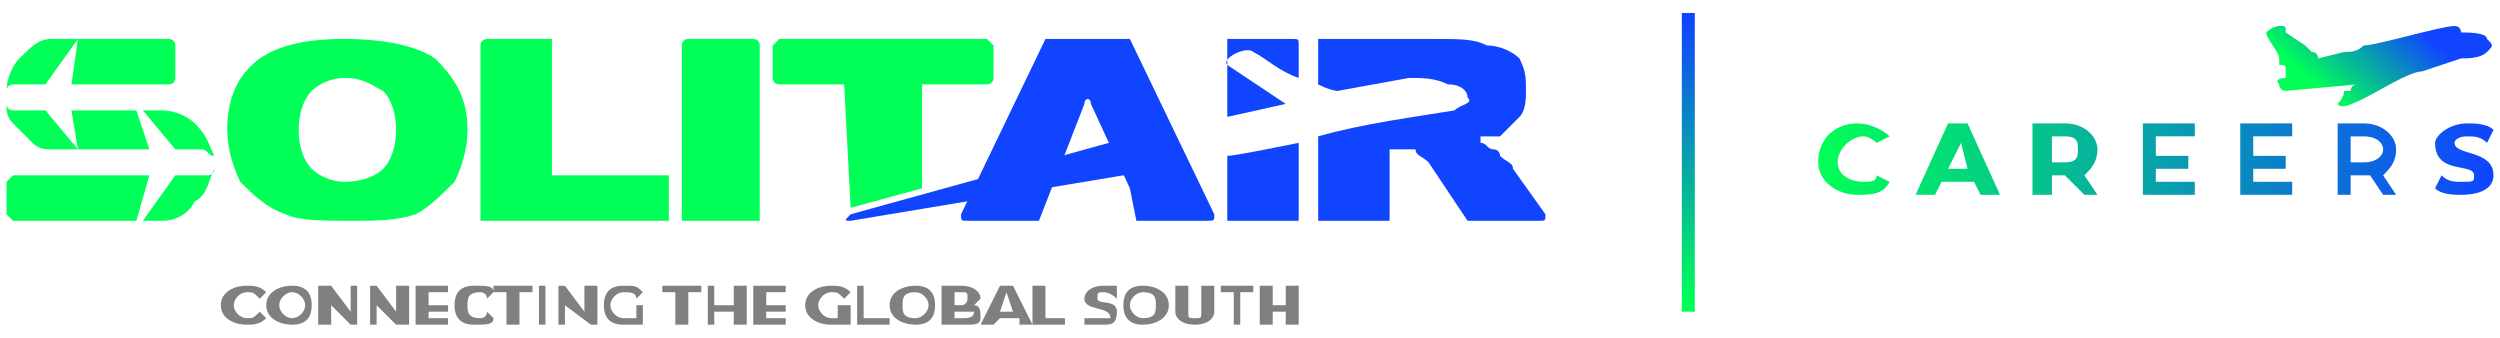 <?xml version="1.0" encoding="UTF-8"?>
<!DOCTYPE svg PUBLIC "-//W3C//DTD SVG 1.1//EN" "http://www.w3.org/Graphics/SVG/1.1/DTD/svg11.dtd">
<!-- Creator: CorelDRAW X7 -->
<svg xmlns="http://www.w3.org/2000/svg" xml:space="preserve" width="385px" height="52px" version="1.1" style="shape-rendering:geometricPrecision; text-rendering:geometricPrecision; image-rendering:optimizeQuality; fill-rule:evenodd; clip-rule:evenodd"
viewBox="0 0 385 52"
 xmlns:xlink="http://www.w3.org/1999/xlink">
 <defs>
  <style type="text/css">
   <![CDATA[
    .fil4 {fill:none;fill-rule:nonzero}
    .fil3 {fill:#00FF57;fill-rule:nonzero}
    .fil5 {fill:#1044FF;fill-rule:nonzero}
    .fil6 {fill:gray;fill-rule:nonzero}
    .fil1 {fill:url(#id0)}
    .fil2 {fill:url(#id1)}
    .fil0 {fill:url(#id2)}
   ]]>
  </style>
  <linearGradient id="id0" gradientUnits="userSpaceOnUse" x1="280.432" y1="24.699" x2="384.011" y2="24.699">
   <stop offset="0" style="stop-opacity:1; stop-color:#00FF57"/>
   <stop offset="1" style="stop-opacity:1; stop-color:#1044FF"/>
  </linearGradient>
  <linearGradient id="id1" gradientUnits="userSpaceOnUse" xlink:href="#id0" x1="360.735" y1="16.823" x2="372.147" y2="3.941">
  </linearGradient>
  <linearGradient id="id2" gradientUnits="userSpaceOnUse" xlink:href="#id0" x1="259.72" y1="46.44" x2="259.72" y2="2.96">
  </linearGradient>
 </defs>
 <g id="Layer_x0020_1">
  <g id="_3012586313376">
   <polygon class="fil0" points="259,2 261,2 261,48 259,48 "/>
   <path class="fil1" d="M286 30c2,0 4,0 5,-2l-2 -1c0,1 -1,1 -2,1 -2,0 -4,-1 -4,-3 0,-2 2,-4 4,-4 1,0 2,1 2,1l2 -1c-1,-1 -3,-2 -5,-2 -3,0 -6,2 -6,6 0,3 3,5 6,5zm19 0l3 0 -5 -11 -3 0 -5 11 3 0 1 -2 5 0 1 2zm-5 -4l2 -4 1 4 -3 0zm23 4l-2 -3c1,-1 2,-2 2,-4 0,-2 -2,-4 -5,-4l-5 0 0 11 3 0 0 -3 2 0 0 0 3 3 2 0zm-3 -7c0,1 0,2 -2,2l-2 0 0 -4 2 0c2,0 2,1 2,2zm12 5l0 -2 5 0 0 -2 -5 0 0 -3 6 0 0 -2 -8 0 0 11 8 0 0 -2 -6 0zm15 0l0 -2 5 0 0 -2 -5 0 0 -3 6 0 0 -2 -8 0 0 11 8 0 0 -2 -6 0zm22 2l-2 -3c1,-1 2,-2 2,-4 0,-2 -2,-4 -5,-4l-4 0 0 11 2 0 0 -3 2 0 1 0 2 3 2 0zm-2 -7c0,1 -1,2 -3,2l-2 0 0 -4 2 0c2,0 3,1 3,2zm12 7c3,0 5,-1 5,-3 0,-4 -6,-3 -6,-5 0,0 0,-1 2,-1 1,0 2,0 3,1l1 -2c-1,-1 -3,-1 -4,-1 -3,0 -5,2 -5,3 0,5 6,3 6,5 0,1 0,1 -2,1 -1,0 -2,0 -3,-1l-1 2c1,1 3,1 4,1z"/>
   <path class="fil2" d="M352 12c0,0 -2,0 -1,1 0,1 1,1 1,1l11 -1c0,0 0,0 0,0 0,0 0,0 0,0 0,0 0,0 0,0 0,0 -1,0 -1,1 0,0 0,0 -1,0 0,1 -1,2 -1,2 1,2 10,-5 13,-5l6 -2c1,0 3,0 4,-1 1,-1 1,-1 0,-2 0,-1 -3,-1 -4,-1 0,-1 -1,-1 -1,-1 -2,0 -12,3 -14,3 -1,1 -2,1 -3,1l-4 1c0,0 0,-1 -1,-1 0,0 0,0 -1,-1l-3 -2c0,-1 0,-1 -1,-1 0,0 -1,0 -2,1 0,1 2,3 2,4 0,0 0,0 0,1 1,0 1,0 1,1 0,0 0,0 0,1z"/>
   <g>
    <path class="fil3" d="M46 20c0,3 1,5 2,6 1,1 3,2 5,2 3,0 5,-1 6,-2 1,-1 2,-3 2,-6 0,-3 -1,-5 -2,-6 -2,-1 -3,-2 -6,-2 -2,0 -4,1 -5,2 -1,1 -2,3 -2,6zm-11 0c0,-4 1,-8 5,-11 3,-2 7,-3 13,-3 6,0 11,1 14,3 3,3 5,6 5,11 0,3 -1,6 -2,8 -2,2 -4,4 -6,5 -3,1 -6,1 -10,1 -4,0 -8,0 -10,-1 -3,-1 -5,-3 -7,-5 -1,-2 -2,-5 -2,-8z"/>
    <path class="fil4" d="M46 20c0,3 1,5 2,6 1,1 3,2 5,2 3,0 5,-1 6,-2 1,-1 2,-3 2,-6 0,-3 -1,-5 -2,-6 -2,-1 -3,-2 -6,-2 -2,0 -4,1 -5,2 -1,1 -2,3 -2,6zm-11 0c0,-4 1,-8 5,-11 3,-2 7,-3 13,-3 6,0 11,1 14,3 3,3 5,6 5,11 0,3 -1,6 -2,8 -2,2 -4,4 -6,5 -3,1 -6,1 -10,1 -4,0 -8,0 -10,-1 -3,-1 -5,-3 -7,-5 -1,-2 -2,-5 -2,-8z"/>
    <path class="fil3" d="M75 6l10 0c0,0 0,0 0,1l0 20c0,0 0,0 0,0l17 0c1,0 1,0 1,0l0 7c0,0 0,0 -1,0l-27 0c0,0 -1,0 -1,0l0 -27c0,-1 1,-1 1,-1z"/>
    <path class="fil4" d="M75 6l10 0c0,0 0,0 0,1l0 20c0,0 0,0 0,0l17 0c1,0 1,0 1,0l0 7c0,0 0,0 -1,0l-27 0c0,0 -1,0 -1,0l0 -27c0,-1 1,-1 1,-1z"/>
    <path class="fil3" d="M106 6l10 0c0,0 1,0 1,1l0 27c0,0 -1,0 -1,0l-10 0c0,0 -1,0 -1,0l0 -27c0,-1 1,-1 1,-1z"/>
    <path class="fil4" d="M106 6l10 0c0,0 1,0 1,1l0 27c0,0 -1,0 -1,0l-10 0c0,0 -1,0 -1,0l0 -27c0,-1 1,-1 1,-1z"/>
    <path class="fil3" d="M152 6l-32 0c0,0 -1,1 -1,1l0 5c0,1 1,1 1,1l10 0c0,0 0,0 0,0l1 19 11 -3 0 -15c0,-1 0,-1 0,-1l10 0c0,0 1,0 1,-1l0 -5c0,0 -1,-1 -1,-1z"/>
    <path class="fil4" d="M152 6l-32 0c0,0 -1,1 -1,1l0 5c0,1 1,1 1,1l10 0c0,0 0,0 0,0l1 19 11 -3 0 -15c0,-1 0,-1 0,-1l10 0c0,0 1,0 1,-1l0 -5c0,0 -1,-1 -1,-1z"/>
    <path class="fil5" d="M174 29l-6 -13c0,-1 -1,-1 -1,0l-7 18c-1,0 -1,0 -1,0l-10 0c-1,0 -1,0 -1,-1l13 -27c1,0 1,0 1,0l11 0c1,0 1,0 1,0l13 27c0,1 0,1 -1,1l-10 0c0,0 -1,0 -1,0l-1 -5z"/>
    <path class="fil4" d="M174 29l-6 -13c0,-1 -1,-1 -1,0l-7 18c-1,0 -1,0 -1,0l-10 0c-1,0 -1,0 -1,-1l13 -27c1,0 1,0 1,0l11 0c1,0 1,0 1,0l13 27c0,1 0,1 -1,1l-10 0c0,0 -1,0 -1,0l-1 -5z"/>
    <path class="fil5" d="M189 34c0,0 0,0 0,0l10 0c1,0 1,0 1,0l0 -12c-5,1 -10,2 -11,2l0 10z"/>
    <path class="fil4" d="M189 34c0,0 0,0 0,0l10 0c1,0 1,0 1,0l0 -12c-5,1 -10,2 -11,2l0 10z"/>
    <path class="fil5" d="M189 10c-1,-1 3,-3 4,-2 2,1 4,3 7,4l0 -5c0,-1 0,-1 -1,-1l-10 0c0,0 0,0 0,1l0 11 9 -2c0,0 -6,-4 -9,-6z"/>
    <path class="fil4" d="M189 10c-1,-1 3,-3 4,-2 2,1 4,3 7,4l0 -5c0,-1 0,-1 -1,-1l-10 0c0,0 0,0 0,1l0 11 9 -2c0,0 -6,-4 -9,-6z"/>
    <path class="fil5" d="M238 33l-5 -7c0,-1 -1,-1 -2,-2 0,-1 -1,-1 -1,-1 -1,0 -1,-1 -2,-1 0,0 0,-1 0,-1 1,0 2,0 3,0 1,-1 2,-2 3,-3 1,-1 1,-3 1,-4 0,-2 0,-3 -1,-5 -1,-1 -3,-2 -5,-2 -2,-1 -4,-1 -8,-1l-18 0c0,0 0,0 0,1l0 6c2,1 3,1 3,1l11 -2c2,0 4,0 6,1 2,0 3,1 3,2 1,1 -1,1 -2,2 -6,1 -14,2 -21,4l0 13c0,0 0,0 0,0l11 0c0,0 0,0 0,0l0 -11c0,0 0,0 1,0l0 0c1,0 2,0 3,0 0,1 1,1 2,2l6 9c0,0 0,0 0,0l11 0c1,0 1,0 1,-1z"/>
    <path class="fil4" d="M238 33l-5 -7c0,-1 -1,-1 -2,-2 0,-1 -1,-1 -1,-1 -1,0 -1,-1 -2,-1 0,0 0,-1 0,-1 1,0 2,0 3,0 1,-1 2,-2 3,-3 1,-1 1,-3 1,-4 0,-2 0,-3 -1,-5 -1,-1 -3,-2 -5,-2 -2,-1 -4,-1 -8,-1l-18 0c0,0 0,0 0,1l0 6c2,1 3,1 3,1l11 -2c2,0 4,0 6,1 2,0 3,1 3,2 1,1 -1,1 -2,2 -6,1 -14,2 -21,4l0 13c0,0 0,0 0,0l11 0c0,0 0,0 0,0l0 -11c0,0 0,0 1,0l0 0c1,0 2,0 3,0 0,1 1,1 2,2l6 9c0,0 0,0 0,0l11 0c1,0 1,0 1,-1z"/>
    <path class="fil5" d="M131 34l48 -8c1,0 1,0 1,-1l-1 -5c0,0 -1,0 -1,0l-47 13c-1,1 -1,1 0,1z"/>
    <path class="fil4" d="M131 34l48 -8c1,0 1,0 1,-1l-1 -5c0,0 -1,0 -1,0l-47 13c-1,1 -1,1 0,1z"/>
    <path class="fil3" d="M2 19c-1,-1 -1,-2 -1,-3 0,0 0,0 0,0 0,1 1,1 1,1l5 0 5 6 -4 0c-1,0 -2,0 -3,-1 -1,-1 -2,-2 -3,-3z"/>
    <path class="fil4" d="M2 19c-1,-1 -1,-2 -1,-3 0,0 0,0 0,0 0,1 1,1 1,1l5 0 5 6 -4 0c-1,0 -2,0 -3,-1 -1,-1 -2,-2 -3,-3z"/>
    <path class="fil3" d="M1 14c0,-2 1,-4 2,-5 2,-2 3,-3 5,-3l4 0 -5 7 -5 0c0,0 -1,0 -1,1z"/>
    <path class="fil4" d="M1 14c0,-2 1,-4 2,-5 2,-2 3,-3 5,-3l4 0 -5 7 -5 0c0,0 -1,0 -1,1z"/>
    <path class="fil3" d="M11 13l1 -7c0,0 0,0 0,0l14 0c1,0 1,1 1,1l0 5c0,0 0,1 -1,1l-15 0z"/>
    <path class="fil4" d="M11 13l1 -7c0,0 0,0 0,0l14 0c1,0 1,1 1,1l0 5c0,0 0,1 -1,1l-15 0z"/>
    <path class="fil3" d="M23 27l-2 7c0,0 0,0 0,0l-19 0c0,0 -1,-1 -1,-1l0 -5c0,0 1,-1 1,-1l21 0z"/>
    <path class="fil4" d="M23 27l-2 7c0,0 0,0 0,0l-19 0c0,0 -1,-1 -1,-1l0 -5c0,0 1,-1 1,-1l21 0z"/>
    <path class="fil3" d="M12 23l-1 -6 10 0c0,0 0,0 0,0l2 6 -11 0c0,0 0,0 0,0z"/>
    <path class="fil4" d="M12 23l-1 -6 10 0c0,0 0,0 0,0l2 6 -11 0c0,0 0,0 0,0z"/>
    <path class="fil3" d="M33 26c-1,2 -1,4 -3,5 -1,2 -3,3 -5,3l-3 0 5 -7 4 0c1,0 1,0 1,0 0,0 1,0 1,-1z"/>
    <path class="fil4" d="M33 26c-1,2 -1,4 -3,5 -1,2 -3,3 -5,3l-3 0 5 -7 4 0c1,0 1,0 1,0 0,0 1,0 1,-1z"/>
    <path class="fil3" d="M27 23l-5 -6 3 0c2,0 4,1 5,2 2,2 2,3 3,5 -1,0 -1,-1 -2,-1l-4 0z"/>
    <path class="fil4" d="M27 23l-5 -6 3 0c2,0 4,1 5,2 2,2 2,3 3,5 -1,0 -1,-1 -2,-1l-4 0z"/>
    <path class="fil6" d="M38 50c1,0 2,0 3,-1l-1 -1c-1,1 -1,1 -2,1 -1,0 -2,-1 -2,-2 0,-1 1,-2 2,-2 1,0 1,0 2,1l1 -1c-1,-1 -2,-1 -3,-1 -2,0 -4,1 -4,3 0,2 2,3 4,3zm7 0c2,0 3,-1 3,-3 0,-2 -1,-3 -3,-3 -2,0 -4,1 -4,3 0,2 2,3 4,3zm0 -1c-1,0 -2,-1 -2,-2 0,-1 1,-2 2,-2 1,0 2,1 2,2 0,1 -1,2 -2,2zm9 -5l0 4 -3 -4 -2 0 0 6 2 0 0 -3 3 3 1 0 0 -6 -1 0zm7 0l0 4 -3 -4 -1 0 0 6 1 0 0 -3 3 3 2 0 0 -6 -2 0zm5 5l0 -1 3 0 0 -1 -3 0 0 -2 3 0 0 -1 -5 0 0 6 5 0 0 -1 -3 0zm7 1c2,0 3,0 3,-1l-1 -1c0,1 -1,1 -1,1 -2,0 -2,-1 -2,-2 0,-1 0,-2 2,-2 0,0 1,0 1,1l1 -1c0,-1 -1,-1 -3,-1 -2,0 -3,1 -3,3 0,2 1,3 3,3zm5 0l2 0 0 -5 2 0 0 -1 -6 0 0 1 2 0 0 5zm5 0l1 0 0 -6 -1 0 0 6zm7 -6l0 4 -3 -4 -1 0 0 6 1 0 0 -3 4 3 1 0 0 -6 -2 0zm8 5c-1,0 -1,0 -2,0 -1,0 -2,-1 -2,-2 0,-1 1,-2 2,-2 1,0 2,0 2,1l1 -1c-1,-1 -1,-1 -3,-1 -2,0 -3,1 -3,3 0,2 1,3 3,3 1,0 2,0 3,0l0 -3 -1 0 0 2zm6 1l2 0 0 -5 2 0 0 -1 -6 0 0 1 2 0 0 5zm9 -6l0 3 -3 0 0 -3 -1 0 0 6 1 0 0 -2 3 0 0 2 2 0 0 -6 -2 0zm5 5l0 -1 3 0 0 -1 -3 0 0 -2 3 0 0 -1 -5 0 0 6 5 0 0 -1 -3 0zm11 0c0,0 -1,0 -1,0 -1,0 -2,-1 -2,-2 0,-1 1,-2 2,-2 1,0 1,0 2,1l1 -1c-1,-1 -2,-1 -3,-1 -2,0 -4,1 -4,3 0,2 2,3 4,3 1,0 2,0 3,0l0 -3 -2 0 0 2zm3 1l5 0 0 -1 -4 0 0 -5 -1 0 0 6zm9 0c2,0 3,-1 3,-3 0,-2 -1,-3 -3,-3 -2,0 -4,1 -4,3 0,2 2,3 4,3zm0 -1c-2,0 -2,-1 -2,-2 0,-1 0,-2 2,-2 1,0 2,1 2,2 0,1 -1,2 -2,2zm9 -2c0,0 1,-1 1,-1 0,-1 -1,-2 -3,-2l-3 0 0 6 4 0c1,0 2,0 2,-1 0,-1 0,-2 -1,-2zm-2 -2c1,0 1,0 1,1 0,0 0,1 -1,1l-1 0 0 -2 1 0zm0 4l-1 0 0 -1 1 0c1,0 2,0 2,0 0,1 -1,1 -2,1zm9 1l2 0 -3 -6 -2 0 -3 6 2 0 1 -1 3 0 0 1zm-3 -2l1 -3 1 3 -2 0zm5 2l5 0 0 -1 -3 0 0 -5 -2 0 0 6zm11 0c1,0 2,0 2,-2 0,-2 -3,-1 -3,-2 0,-1 0,-1 1,-1 0,0 1,0 2,1l0 -2c-1,0 -1,0 -2,0 -2,0 -3,1 -3,2 0,2 4,1 4,3 0,0 -1,0 -1,0 -1,0 -2,0 -3,0l0 1c1,0 2,0 3,0zm6 0c2,0 4,-1 4,-3 0,-2 -2,-3 -4,-3 -2,0 -3,1 -3,3 0,2 1,3 3,3zm0 -1c-1,0 -2,-1 -2,-2 0,-1 1,-2 2,-2 2,0 2,1 2,2 0,1 0,2 -2,2zm8 1c2,0 3,-1 3,-2l0 -4 -2 0 0 4c0,1 0,1 -1,1 -1,0 -1,0 -1,-1l0 -4 -2 0 0 4c0,1 1,2 3,2zm6 0l1 0 0 -5 2 0 0 -1 -5 0 0 1 2 0 0 5zm8 -6l0 3 -2 0 0 -3 -2 0 0 6 2 0 0 -2 2 0 0 2 2 0 0 -6 -2 0z"/>
   </g>
  </g>
 </g>
</svg>
